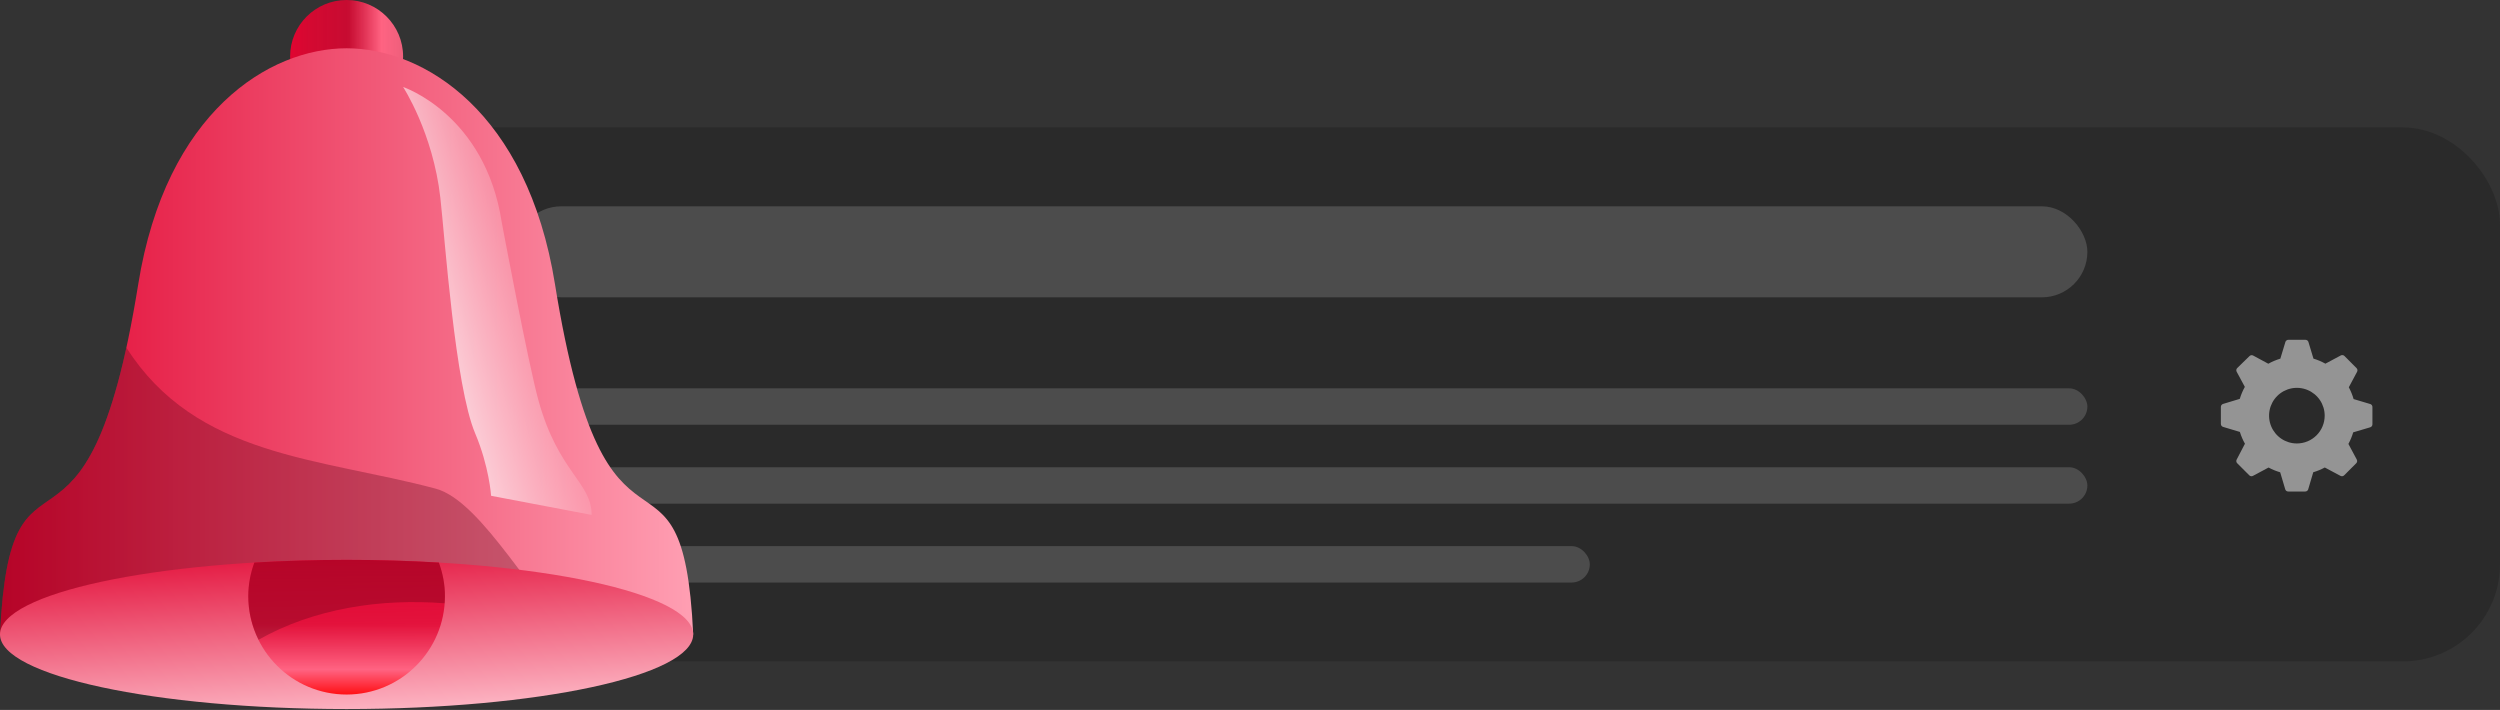 <svg width="412" height="117" viewBox="0 0 412 117" fill="none" xmlns="http://www.w3.org/2000/svg">
<rect x="0" y="0" width="412" height="117" fill="#333333" stroke="none"/>
<rect x="57" y="21" width="355" height="88" rx="16" fill="#2A2A2A"/>
<rect x="85" y="90" width="177" height="6" rx="3" fill="#4C4C4C"/>
<rect x="85" y="77" width="259" height="6" rx="3" fill="#4C4C4C"/>
<rect x="85" y="64" width="259" height="6" rx="3" fill="#4C4C4C"/>
<rect x="85" y="34" width="259" height="15" rx="7.5" fill="#4C4C4C"/>
<path d="M65.856 12.497C66.221 11.502 66.433 10.433 66.433 9.312C66.433 4.169 62.264 0 57.121 0C51.978 0 47.809 4.169 47.809 9.312C47.809 10.434 48.021 11.502 48.385 12.497C51.168 12.662 54.094 12.752 57.12 12.752C60.147 12.752 63.074 12.662 65.856 12.497Z" fill="url(#paint0_linear_0_1)"/>
<path d="M114.242 104.558C112.518 67.8 100.025 100.119 91.46 46.828C86.897 18.433 69.846 7.957 57.121 7.957C44.396 7.957 27.346 18.433 22.782 46.828C14.217 100.119 1.723 67.8 0 104.558H114.242Z" fill="url(#paint1_linear_0_1)"/>
<path opacity="0.3" d="M71.779 80.523C52.606 75.422 32.314 75.344 20.826 57.285C12.43 95.711 1.596 70.514 0 104.558H94.939C88.25 99.84 79.628 82.611 71.779 80.523Z" fill="#510212"/>
<path d="M57.121 116.85C88.668 116.85 114.242 111.347 114.242 104.558C114.242 97.769 88.668 92.266 57.121 92.266C25.574 92.266 0 97.769 0 104.558C0 111.347 25.574 116.85 57.121 116.85Z" fill="url(#paint2_linear_0_1)"/>
<path d="M41.919 92.709C41.284 94.441 40.916 96.3 40.916 98.253C40.916 107.203 48.172 114.458 57.121 114.458C66.071 114.458 73.326 107.203 73.326 98.253C73.326 96.301 72.958 94.442 72.323 92.709C67.481 92.422 62.387 92.265 57.121 92.265C51.855 92.265 46.762 92.422 41.919 92.709Z" fill="url(#paint3_linear_0_1)"/>
<path opacity="0.3" d="M73.267 99.424C73.295 99.036 73.326 98.648 73.326 98.253C73.326 96.301 72.958 94.442 72.323 92.709C67.481 92.422 62.387 92.265 57.121 92.265C51.855 92.265 46.762 92.421 41.919 92.709C41.284 94.441 40.916 96.3 40.916 98.253C40.916 100.833 41.535 103.263 42.607 105.428C51.654 100.3 62.746 98.578 73.267 99.424Z" fill="#510212"/>
<path d="M66.433 14.337C66.433 14.337 79.975 18.843 82.695 36.675C82.695 36.675 87.039 59.839 88.74 65.992C92.024 77.878 97.514 79.492 97.505 84.857L80.936 81.708C80.936 81.708 80.614 76.869 78.313 71.432C74.988 63.574 73.327 39.31 72.57 32.594C71.361 21.865 66.433 14.337 66.433 14.337Z" fill="url(#paint4_linear_0_1)"/>
<path d="M390.667 66.6L387.875 65.767C387.682 65.093 387.416 64.442 387.083 63.825L388.45 61.267C388.501 61.17 388.52 61.06 388.503 60.952C388.487 60.843 388.436 60.744 388.358 60.667L386.367 58.667C386.29 58.589 386.19 58.538 386.082 58.522C385.974 58.505 385.863 58.524 385.767 58.575L383.225 59.933C382.602 59.584 381.943 59.304 381.258 59.1L380.425 56.342C380.39 56.24 380.323 56.152 380.235 56.091C380.146 56.029 380.041 55.998 379.933 56H377.117C377.008 56.001 376.903 56.036 376.816 56.1C376.729 56.165 376.665 56.255 376.633 56.358L375.8 59.108C375.11 59.312 374.445 59.591 373.817 59.942L371.317 58.592C371.22 58.541 371.11 58.522 371.001 58.538C370.893 58.555 370.793 58.606 370.717 58.683L368.692 60.658C368.614 60.735 368.563 60.835 368.546 60.943C368.53 61.051 368.549 61.162 368.6 61.258L369.95 63.758C369.6 64.384 369.32 65.046 369.117 65.733L366.358 66.567C366.255 66.599 366.164 66.663 366.1 66.75C366.036 66.837 366.001 66.942 366 67.05V69.867C366.001 69.975 366.036 70.08 366.1 70.167C366.164 70.254 366.255 70.318 366.358 70.35L369.133 71.183C369.339 71.859 369.619 72.51 369.967 73.125L368.6 75.742C368.549 75.838 368.53 75.949 368.546 76.057C368.563 76.165 368.614 76.265 368.692 76.342L370.683 78.333C370.76 78.411 370.86 78.462 370.968 78.479C371.076 78.495 371.187 78.476 371.283 78.425L373.858 77.05C374.468 77.378 375.11 77.641 375.775 77.833L376.608 80.642C376.64 80.745 376.704 80.836 376.791 80.9C376.878 80.965 376.983 80.999 377.092 81H379.908C380.016 80.999 380.122 80.965 380.209 80.9C380.296 80.836 380.36 80.745 380.392 80.642L381.225 77.825C381.884 77.632 382.521 77.37 383.125 77.042L385.717 78.425C385.813 78.476 385.924 78.495 386.032 78.479C386.14 78.462 386.24 78.411 386.317 78.333L388.308 76.342C388.386 76.265 388.437 76.165 388.453 76.057C388.47 75.949 388.451 75.838 388.4 75.742L387.017 73.158C387.348 72.552 387.613 71.913 387.808 71.25L390.617 70.417C390.72 70.385 390.81 70.321 390.875 70.234C390.939 70.147 390.974 70.042 390.975 69.933V67.092C390.98 66.988 390.953 66.885 390.898 66.798C390.843 66.71 390.762 66.641 390.667 66.6ZM378.525 73.083C377.618 73.083 376.732 72.815 375.979 72.311C375.225 71.807 374.637 71.091 374.291 70.254C373.944 69.416 373.853 68.495 374.03 67.606C374.207 66.717 374.643 65.9 375.284 65.259C375.925 64.618 376.742 64.182 377.631 64.005C378.52 63.828 379.441 63.919 380.279 64.266C381.116 64.612 381.832 65.2 382.336 65.954C382.839 66.707 383.108 67.594 383.108 68.5C383.108 69.716 382.625 70.881 381.766 71.741C380.906 72.6 379.741 73.083 378.525 73.083Z" fill="#949494"/>
<defs>
<linearGradient id="paint0_linear_0_1" x1="47.809" y1="6.375" x2="66.433" y2="6.375" gradientUnits="userSpaceOnUse">
<stop stop-color="#E10531"/>
<stop offset="0.159" stop-color="#E10531" stop-opacity="0.93"/>
<stop offset="0.515" stop-color="#E10531" stop-opacity="0.85"/>
<stop offset="0.808" stop-color="#FF6382"/>
<stop offset="1" stop-color="#FF6382" stop-opacity="0.92"/>
</linearGradient>
<linearGradient id="paint1_linear_0_1" x1="0.001" y1="56.257" x2="114.242" y2="56.257" gradientUnits="userSpaceOnUse">
<stop stop-color="#E10531"/>
<stop offset="1" stop-color="#FF9FB3"/>
</linearGradient>
<linearGradient id="paint2_linear_0_1" x1="56.168" y1="87.397" x2="57.981" y2="120.038" gradientUnits="userSpaceOnUse">
<stop stop-color="#E10531"/>
<stop offset="1" stop-color="#FFC3CF"/>
</linearGradient>
<linearGradient id="paint3_linear_0_1" x1="57.121" y1="91.077" x2="57.121" y2="115.256" gradientUnits="userSpaceOnUse">
<stop stop-color="#E10531"/>
<stop offset="0.113" stop-color="#E10531" stop-opacity="0.92"/>
<stop offset="0.488" stop-color="#E10531" stop-opacity="0.85"/>
<stop offset="0.797" stop-color="#FF6382"/>
<stop offset="1" stop-color="#FF0000"/>
</linearGradient>
<linearGradient id="paint4_linear_0_1" x1="62.798" y1="54.39" x2="92.187" y2="47.042" gradientUnits="userSpaceOnUse">
<stop stop-color="white"/>
<stop offset="1" stop-color="white" stop-opacity="0"/>
</linearGradient>
</defs>
</svg>
